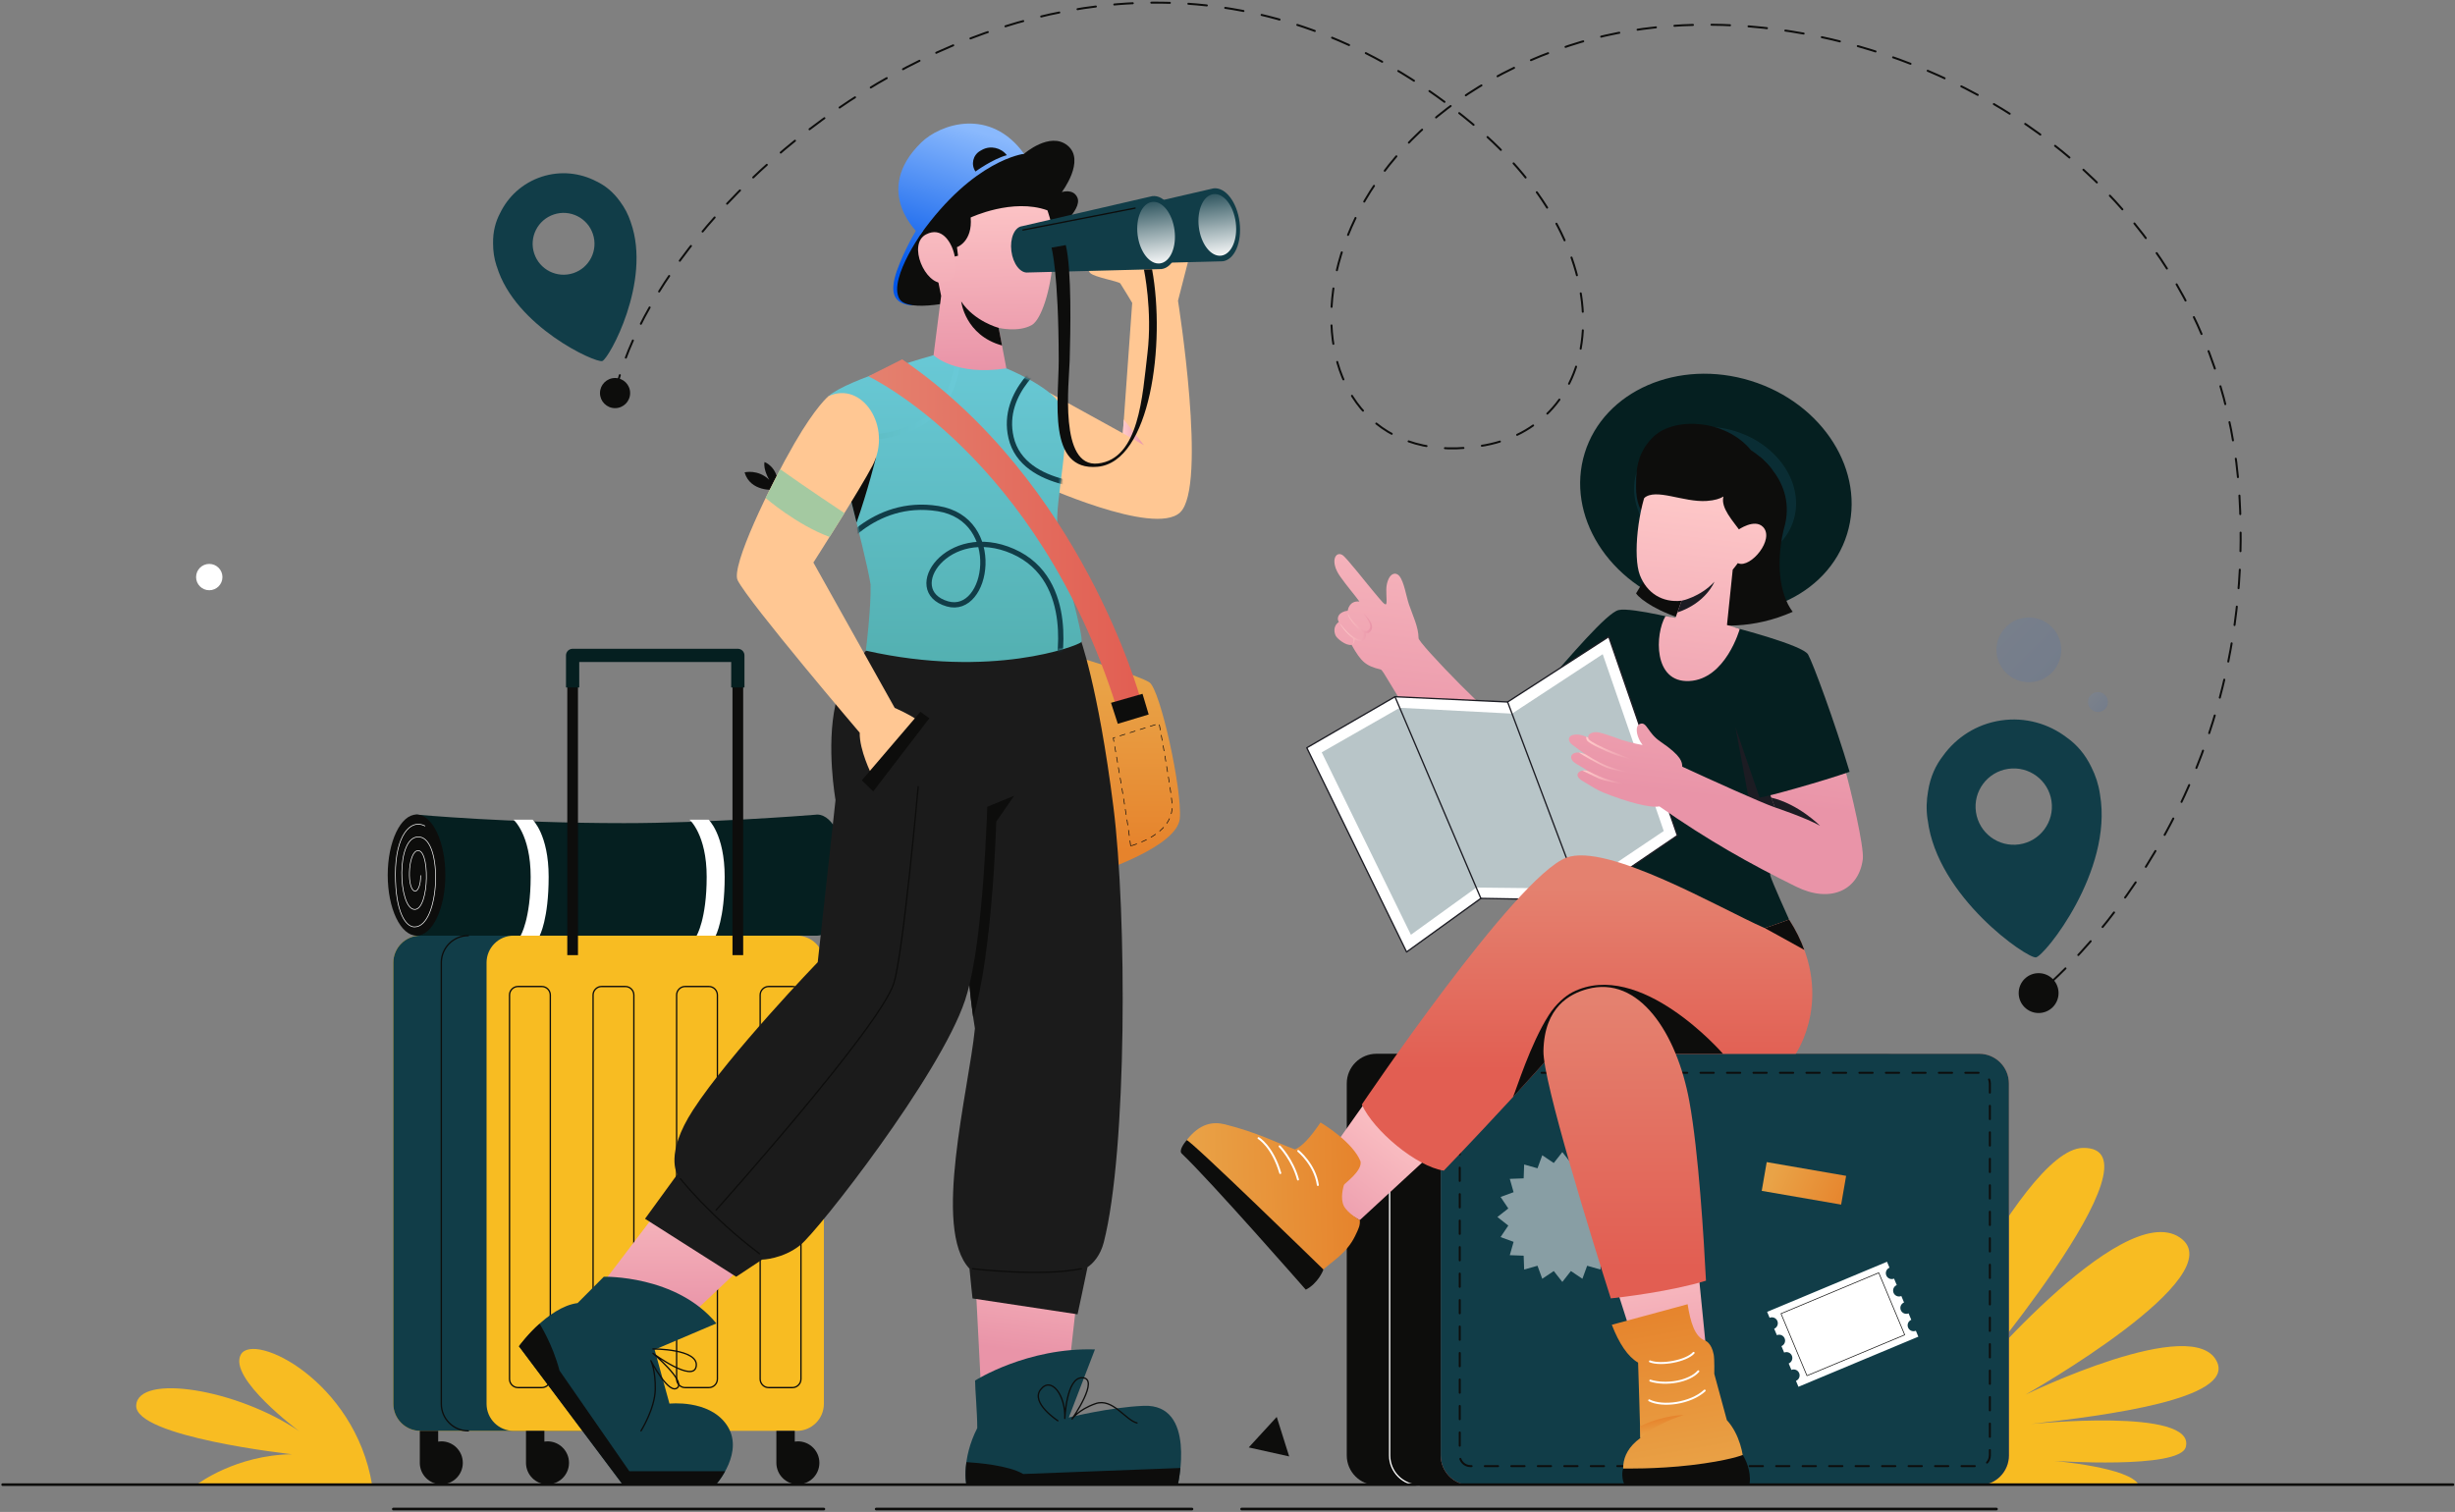 <svg width="927" height="571" viewBox="0 0 927 571" fill="none" xmlns="http://www.w3.org/2000/svg">
<rect x="0" y="0" width="927" height="571" fill="#808080" stroke="none"/>
<path d="M74.581 560.485C74.581 560.485 89.016 549.496 110.26 549.223C110.26 549.223 50.613 542.686 51.43 530.703C52.247 518.719 89.288 524.441 112.983 540.509C112.983 540.509 86.02 520.534 90.931 511.584C95.748 502.804 133.954 521.515 140.491 560.698L74.581 560.485Z" fill="#F8BC22"/>
<path d="M716.34 537.816C716.34 537.816 762.244 433.987 786.481 433.527C819.456 432.902 740.945 524.883 740.945 524.883C740.945 524.883 800.721 452.446 823.021 467.313C844.504 481.634 764.815 526.716 764.815 526.716C764.815 526.716 828.733 495.624 837.173 514.41C843.415 528.304 795.846 534.516 766.652 537.817C766.652 537.817 829.471 531.377 825.334 546.523C823.021 554.989 775.374 551.716 775.374 551.716C775.374 551.716 804.569 554.164 807.598 560.889H716.341L716.34 537.816Z" fill="#F8BC22"/>
<path d="M319.445 330.496C319.445 317.935 314.625 307.75 308.662 307.641L308.654 307.631C308.654 307.631 308.62 307.634 308.607 307.635C308.593 307.635 308.58 307.631 308.567 307.631C308.418 307.631 308.275 307.665 308.128 307.677C303.364 308.093 266.48 310.871 235.653 310.871C191.762 310.871 157.059 307.631 157.059 307.631C145.492 333.309 157.059 353.362 157.059 353.362H308.654C308.656 353.359 308.657 353.355 308.66 353.352C314.623 353.244 319.445 343.058 319.445 330.496Z" fill="#051f20"/>
<path d="M157.282 353.363C163.29 353.363 168.161 343.125 168.161 330.496C168.161 317.867 163.29 307.63 157.282 307.63C151.273 307.63 146.402 317.867 146.402 330.496C146.402 343.125 151.273 353.363 157.282 353.363Z" fill="#0D0D0C"/>
<path d="M160.455 311.928C154.946 309.035 149.301 315.659 149.301 330.164C149.301 344.67 153.249 350.073 156.508 350.073C166.148 350.073 167.422 316.915 158.333 316.089C149.245 315.263 150.358 343.464 156.6 343.464C162.247 343.464 162.446 319.295 157.283 321.385C153.995 322.717 153.584 336.355 156.789 336.565C157.702 336.624 158.917 334.318 158.825 330.669" stroke="white" stroke-width="0.25" stroke-miterlimit="10" stroke-linecap="round"/>
<path d="M203.778 353.361C203.778 353.361 207.172 347.154 207.172 331.133C207.172 315.111 201.092 309.562 201.092 309.562H193.891C193.891 309.562 200.377 315.11 200.377 331.133C200.377 347.154 196.576 353.361 196.576 353.361H203.778Z" fill="white"/>
<path d="M270.242 353.361C270.242 353.361 273.637 347.154 273.637 331.133C273.637 315.111 267.557 309.562 267.557 309.562H260.355C260.355 309.562 266.842 315.11 266.842 331.133C266.842 347.154 263.041 353.361 263.041 353.361H270.242Z" fill="white"/>
<path d="M265.686 540.39H158.735C153.096 540.39 148.523 535.817 148.523 530.178V363.573C148.523 357.934 153.096 353.361 158.735 353.361H265.686C271.325 353.361 275.896 357.932 275.896 363.573V530.179C275.896 535.819 271.325 540.39 265.686 540.39Z" fill="#F8BC22"/>
<path d="M265.686 540.39H158.735C153.096 540.39 148.523 535.817 148.523 530.178V363.573C148.523 357.934 153.096 353.361 158.735 353.361H265.686C271.325 353.361 275.896 357.932 275.896 363.573V530.179C275.896 535.819 271.325 540.39 265.686 540.39Z" fill="#113D48"/>
<path d="M176.849 540.39C171.209 540.39 166.637 535.817 166.637 530.178V363.573C166.637 357.934 171.209 353.361 176.849 353.361" stroke="#0D0D0C" stroke-width="0.5" stroke-miterlimit="10" stroke-linecap="round"/>
<path d="M300.885 540.39H193.935C188.295 540.39 183.723 535.817 183.723 530.178V363.573C183.723 357.934 188.295 353.361 193.935 353.361H300.885C306.525 353.361 311.096 357.932 311.096 363.573V530.179C311.097 535.819 306.525 540.39 300.885 540.39Z" fill="#F8BC22"/>
<path d="M166.638 544.346C166.236 544.346 165.847 544.385 165.461 544.441V540.39H158.516V552.467C158.516 556.952 162.152 560.588 166.636 560.588C171.121 560.588 174.757 556.952 174.757 552.467C174.757 547.983 171.124 544.346 166.638 544.346Z" fill="#0D0D0C"/>
<path d="M206.735 544.346C206.336 544.346 205.944 544.385 205.559 544.441V540.39H198.613V552.467C198.613 556.952 202.249 560.588 206.734 560.588C211.219 560.588 214.856 556.952 214.856 552.467C214.856 547.983 211.222 544.346 206.735 544.346Z" fill="#0D0D0C"/>
<path d="M261.181 544.346C260.779 544.346 260.39 544.385 260.004 544.441V540.39H253.059V552.467C253.059 556.952 256.695 560.588 261.179 560.588C265.664 560.588 269.3 556.952 269.3 552.467C269.3 547.983 265.665 544.346 261.181 544.346Z" fill="#0D0D0C"/>
<path d="M301.278 544.346C300.877 544.346 300.487 544.385 300.102 544.441V540.39H293.156V552.467C293.156 556.952 296.792 560.588 301.277 560.588C305.762 560.588 309.399 556.952 309.399 552.467C309.399 547.983 305.763 544.346 301.278 544.346Z" fill="#0D0D0C"/>
<path d="M204.555 524.049H195.635C193.846 524.049 192.395 522.598 192.395 520.809V375.808C192.395 374.019 193.846 372.567 195.635 372.567H204.555C206.345 372.567 207.796 374.019 207.796 375.808V520.809C207.796 522.598 206.346 524.049 204.555 524.049Z" stroke="#0D0D0C" stroke-width="0.5" stroke-miterlimit="10" stroke-linecap="round"/>
<path d="M236.102 524.049H227.182C225.393 524.049 223.941 522.598 223.941 520.809V375.808C223.941 374.019 225.393 372.567 227.182 372.567H236.102C237.892 372.567 239.343 374.019 239.343 375.808V520.809C239.343 522.598 237.892 524.049 236.102 524.049Z" stroke="#0D0D0C" stroke-width="0.5" stroke-miterlimit="10" stroke-linecap="round"/>
<path d="M267.649 524.049H258.729C256.94 524.049 255.488 522.598 255.488 520.809V375.808C255.488 374.019 256.94 372.567 258.729 372.567H267.649C269.439 372.567 270.89 374.019 270.89 375.808V520.809C270.89 522.598 269.439 524.049 267.649 524.049Z" stroke="#0D0D0C" stroke-width="0.5" stroke-miterlimit="10" stroke-linecap="round"/>
<path d="M299.196 524.049H290.276C288.486 524.049 287.035 522.598 287.035 520.809V375.808C287.035 374.019 288.486 372.567 290.276 372.567H299.196C300.985 372.567 302.437 374.019 302.437 375.808V520.809C302.438 522.598 300.987 524.049 299.196 524.049Z" stroke="#0D0D0C" stroke-width="0.5" stroke-miterlimit="10" stroke-linecap="round"/>
<path d="M218.242 255.053H214.203V360.723H218.242V255.053Z" fill="#0D0D0C"/>
<path d="M280.626 255.053H276.586V360.723H280.626V255.053Z" fill="#0D0D0C"/>
<path d="M216.219 259.644V247.524H278.603V259.644" stroke="#051f20" stroke-width="5" stroke-miterlimit="10" stroke-linejoin="round"/>
<path d="M711.853 560.887H519.762C513.56 560.887 508.531 555.859 508.531 549.657V409.198C508.531 402.996 513.56 397.968 519.762 397.968H711.853C718.055 397.968 723.083 402.996 723.083 409.198V549.657C723.085 555.859 718.056 560.887 711.853 560.887Z" fill="#0D0D0C"/>
<path d="M535.949 560.887C529.747 560.887 524.719 555.859 524.719 549.657V409.198C524.719 402.996 529.747 397.968 535.949 397.968" stroke="white" stroke-width="0.5" stroke-miterlimit="10" stroke-linecap="round"/>
<path d="M747.323 560.887H555.23C549.028 560.887 544 555.859 544 549.657V409.198C544 402.996 549.028 397.968 555.23 397.968H747.323C753.525 397.968 758.553 402.996 758.553 409.198V549.657C758.553 555.859 753.525 560.887 747.323 560.887Z" fill="url(#paint0_linear_4_45080)"/>
<path d="M747.323 560.887H555.23C549.028 560.887 544 555.859 544 549.657V409.198C544 402.996 549.028 397.968 555.23 397.968H747.323C753.525 397.968 758.553 402.996 758.553 409.198V549.657C758.553 555.859 753.525 560.887 747.323 560.887Z" fill="#113D48"/>
<path d="M555.234 553.697C553.008 553.697 551.195 551.885 551.195 549.657V409.198C551.195 406.971 553.008 405.158 555.234 405.158H747.327C749.555 405.158 751.367 406.971 751.367 409.198V549.657C751.367 551.885 749.555 553.697 747.327 553.697H555.234Z" stroke="#0D0D0C" stroke-width="0.75" stroke-linecap="round" stroke-linejoin="round" stroke-dasharray="5 5"/>
<path d="M534.316 409.494L532.011 408.837C530.851 408.506 530.257 407.222 530.755 406.124L534.098 398.769C534.502 397.88 535.494 397.42 536.434 397.689C537.373 397.956 537.974 398.871 537.849 399.839L536.812 407.852C536.658 409.047 535.476 409.825 534.316 409.494Z" fill="white"/>
<path d="M724.356 504.818L679.088 523.741L678.154 521.507C679.296 521.03 679.835 519.717 679.358 518.575C678.88 517.432 677.567 516.893 676.425 517.371L675.408 514.938C676.55 514.461 677.09 513.148 676.612 512.006C676.135 510.864 674.829 510.342 673.687 510.819L672.67 508.387C673.812 507.909 674.351 506.596 673.874 505.454C673.396 504.312 672.083 503.773 670.941 504.25L669.924 501.818C671.066 501.341 671.605 500.027 671.128 498.885C670.65 497.743 669.337 497.204 668.195 497.682L667.262 495.448L712.53 476.525L713.463 478.759C712.321 479.237 711.782 480.55 712.259 481.692C712.737 482.834 714.05 483.373 715.192 482.896L716.209 485.328C715.067 485.805 714.528 487.119 715.005 488.261C715.483 489.403 716.796 489.942 717.938 489.464L718.955 491.897C717.813 492.374 717.266 493.672 717.744 494.812C718.221 495.954 719.534 496.494 720.676 496.016L721.693 498.448C720.551 498.926 720.012 500.239 720.489 501.381C720.967 502.523 722.28 503.062 723.422 502.585L724.356 504.818Z" fill="white"/>
<path d="M719.211 504.129L709.41 480.686L672.501 496.116L682.302 519.559L719.211 504.129Z" stroke="#0D0D0C" stroke-width="0.25" stroke-miterlimit="10" stroke-linecap="round" stroke-linejoin="round"/>
<path opacity="0.5" d="M614.446 459.626L610.328 462.861L613.252 467.205L608.333 469.003L609.765 474.04L604.53 474.228L604.342 479.462L599.305 478.031L597.509 482.949L593.163 480.025L589.93 484.143L586.697 480.025L582.352 482.949L580.555 478.03L575.517 479.461L575.328 474.228L570.096 474.038L571.527 469.001L566.608 467.205L569.532 462.861L565.414 459.626L569.532 456.393L566.609 452.048L571.527 450.252L570.097 445.215L575.33 445.025L575.518 439.792L580.555 441.223L582.352 436.306L586.697 439.228L589.93 435.11L593.163 439.228L597.509 436.306L599.307 441.223L604.344 439.794L604.532 445.026L609.765 445.216L608.335 450.252L613.252 452.049L610.328 456.393L614.446 459.626Z" fill="white"/>
<path d="M695.212 454.936L665.223 449.747L667.103 438.888L697.091 444.077L695.212 454.936Z" fill="url(#paint1_linear_4_45080)"/>
<path d="M292.241 184.999C292.241 184.999 283.308 185.824 281.156 178.394C281.156 178.394 286.209 177.112 290.478 181.219C290.478 181.219 288.134 177.43 288.684 174.493C288.684 174.493 293.326 176.083 293.822 182.568L292.241 184.999Z" fill="#0D0D0C"/>
<path d="M404.898 247.524C404.898 247.524 429.888 254.961 434.019 257.715C438.149 260.469 446.413 298.34 445.495 309.081C444.58 319.787 415.016 329.324 415.016 329.324L404.898 247.524Z" fill="url(#paint2_linear_4_45080)"/>
<path d="M444.811 113.573L448.984 97.327C448.984 97.327 425.436 100.266 421.992 99.577C418.549 98.888 416.141 98.806 414.257 99.141C412.374 99.476 410.034 101.481 411.641 103.101C413.246 104.72 422.44 106.233 423.037 107.06C423.633 107.886 427.513 114.393 427.513 114.393L423.984 163.633L396.442 148.451L391.555 182.478C391.555 182.478 435.674 202.769 445.588 193.542C455.998 183.853 444.811 113.573 444.811 113.573Z" fill="#FFC793"/>
<path d="M368.188 480.631L370.725 530.107L402.368 528.278L407.711 480.631H368.188Z" fill="url(#paint3_linear_4_45080)"/>
<path d="M368.187 521.386C368.187 521.386 387.802 508.841 413.447 509.635L403.578 535.34C403.578 535.34 418.864 531.484 431.809 530.933C451.914 530.078 444.754 560.698 444.754 560.698H364.881C364.881 560.698 362.954 551.182 369.012 539.335C369.014 533.555 368.187 524.553 368.187 521.386Z" fill="#113D48"/>
<path d="M445.715 554.409C445.356 558.091 444.752 560.695 444.752 560.695H364.882C364.882 560.695 364.206 557.372 364.911 552.194C368.981 552.439 380.833 553.388 386.37 556.682L445.715 554.409Z" fill="#0D0D0C"/>
<path d="M399.448 536.58C399.448 536.58 389.119 529.866 392.872 524.875C396.906 519.509 402.442 527.01 402.064 535.686C402.064 535.686 402.649 520.31 408.536 520.33C415.63 520.356 404.818 535.891 404.818 535.891C404.818 535.891 407.206 532.357 413.678 530.108C420.151 527.858 424.971 536.35 429.332 537.406" stroke="#0D0D0C" stroke-width="0.5" stroke-miterlimit="10" stroke-linecap="round" stroke-linejoin="round"/>
<path d="M257.582 445.18L227.309 484.999L252.911 504.201L288.07 470.927L257.582 445.18Z" fill="url(#paint4_linear_4_45080)"/>
<path d="M227.997 482.185C227.997 482.185 255.42 481.45 270.503 499.811L247.184 509.727L252.785 530.108C252.785 530.108 267.42 528.47 274.175 537.816C281.612 548.103 270.411 560.59 270.411 560.59H235.066L195.957 508.441C195.957 508.441 206.672 493.638 218.103 492.123L227.997 482.185Z" fill="#113D48"/>
<path d="M246.554 509.452C246.554 509.452 263.844 509.373 262.893 515.94C261.943 522.508 246.554 511.113 246.554 511.113C246.554 511.113 258.621 521.281 255.891 524.011C252.658 527.243 245.762 513.882 245.762 513.882C245.762 513.882 247.582 517.478 247.424 524.78C247.266 532.083 242.043 540.39 242.043 540.39" stroke="#0D0D0C" stroke-width="0.5" stroke-miterlimit="10" stroke-linecap="round" stroke-linejoin="round"/>
<path d="M407.668 240.474C407.668 240.474 414.574 258.501 420.425 304.782C425.538 345.222 425.634 434.44 416.795 469.144C415.517 474.157 412.718 477.217 410.649 478.558C409.754 483.034 406.885 496.369 406.885 496.369L367.224 490.378C367.224 490.378 366.399 482.942 366.077 479.136C351.951 464.188 365.802 411.859 368.126 388.407C360.456 342.637 364.306 244.166 364.306 244.166L407.668 240.474Z" fill="#1B1B1B"/>
<path d="M382.92 300.547L376.174 310.327C376.174 310.327 374.822 360.136 367.472 384.156C364.927 366.422 363.848 342.344 363.488 319.159C366.782 311.881 369.428 306.056 369.428 306.056L382.92 300.547Z" fill="#0D0D0C"/>
<path d="M327.215 245.526C327.215 245.526 317.835 255.506 315.494 265.962C311.894 282.041 315.494 302.124 315.494 302.124L308.775 363.381C308.775 363.381 275.527 397.88 261.691 419.206C250.865 435.893 255.779 443.485 255.779 443.485L243.559 460.29L277.986 482.183L287.764 475.714C287.764 475.714 295.525 475.565 302.223 470.206C308.921 464.848 354.85 406.25 364.387 377.813C375.137 345.761 373.666 242.515 373.666 242.515L327.215 245.526Z" fill="#1B1B1B"/>
<path d="M379.997 139.118C379.997 139.118 396.756 145.986 400.336 152.871C405.563 162.923 397.928 188.649 399.355 200.42C400.782 212.191 409.699 241.086 408.273 242.513C406.846 243.939 374.385 256.424 326.943 245.723C326.943 245.723 328.944 229.911 328.727 220.752C326.589 207.15 314.22 164.273 312.793 149.648C320.046 143.108 352.506 134.148 352.506 134.148L379.997 139.118Z" fill="url(#paint5_linear_4_45080)"/>
<mask id="mask0_4_45080" style="mask-type:luminance" maskUnits="userSpaceOnUse" x="312" y="134" width="97" height="117">
<path d="M380.001 139.118C380.001 139.118 396.76 145.986 400.34 152.871C405.567 162.923 397.932 188.649 399.359 200.42C400.786 212.191 409.703 241.086 408.277 242.513C406.85 243.939 374.388 256.424 326.947 245.723C326.947 245.723 328.948 229.911 328.731 220.752C326.593 207.15 314.224 164.273 312.797 149.648C320.05 143.108 352.51 134.148 352.51 134.148L380.001 139.118Z" fill="white"/>
</mask>
<g mask="url(#mask0_4_45080)">
<path d="M293.824 152.965C293.824 152.965 312.737 171.312 339.731 163.188C370.655 153.882 359.816 118.996 359.816 118.996" stroke="url(#paint6_linear_4_45080)" stroke-width="2" stroke-miterlimit="10"/>
<path d="M315.191 209.334C315.191 209.334 329.232 188.057 354.22 192.086C379.208 196.114 373.148 232.515 357.725 228.062C340.504 223.09 357.909 197.399 382.513 208.232C407.117 219.066 399.406 252.483 399.406 252.483" stroke="#113D48" stroke-width="2" stroke-miterlimit="10"/>
<path d="M395.732 135.705C395.732 135.705 377.672 147.616 381.774 165.264C386.368 185.028 417.765 183.812 417.765 183.812" stroke="#113D48" stroke-width="2" stroke-miterlimit="10"/>
</g>
<path d="M330.779 172.767C330.779 172.767 327.543 185.769 323.429 197.347C320.624 186.071 317.374 173.313 315.188 163.188L330.779 172.767Z" fill="#0D0D0C"/>
<path d="M346.661 85.819C346.661 85.819 342.987 91.465 339.797 99.269C336.296 107.83 335.551 114.371 343.84 115.283C354.648 115.575 363.736 109.413 363.736 109.413L371.126 88.912" fill="url(#paint7_linear_4_45080)"/>
<path d="M349.831 85.309C349.831 85.309 335.181 104.985 339.588 112.812C342.663 118.273 362.297 114.049 367.682 111.526C374.935 108.129 378.79 95.827 378.79 95.827" fill="#0D0D0C"/>
<path d="M377.095 123.828C377.095 123.828 384.531 125.618 389.589 122.763C396.824 118.681 404.227 77.298 388.329 69.183C372.432 61.068 348.311 69.141 351.235 90.214C351.989 95.642 355.375 111.743 355.375 111.743L352.508 134.149C352.508 134.149 360.623 142.099 379.997 139.117L377.095 123.828Z" fill="url(#paint8_linear_4_45080)"/>
<path d="M273.824 555.632C272.169 558.638 270.415 560.594 270.415 560.594H235.075L195.953 508.441C195.953 508.441 199.424 503.667 203.746 499.926C203.746 499.926 208.697 507.698 211.271 517.621L237.635 555.63H273.824V555.632Z" fill="#0D0D0C"/>
<path d="M346.707 297.101C346.707 297.101 341.074 359.874 337.526 371.28C332.385 387.805 270.414 456.982 270.414 456.982" stroke="#0D0D0C" stroke-width="0.5" stroke-miterlimit="10" stroke-linecap="round" stroke-linejoin="round"/>
<path d="M256.918 445.18C256.918 445.18 268.348 459.6 286.802 473.509" stroke="#0D0D0C" stroke-width="0.5" stroke-miterlimit="10" stroke-linecap="round" stroke-linejoin="round"/>
<path d="M367.27 479.155C367.27 479.155 392.885 482.276 408.308 479.155" stroke="#0D0D0C" stroke-width="0.5" stroke-miterlimit="10" stroke-linecap="round" stroke-linejoin="round"/>
<path d="M337.842 267.356L307.136 212.455C307.136 212.455 324.97 184.52 329.491 175.778C337.065 161.135 325.497 143.691 312.795 149.65C312.795 149.65 308.054 153.516 300.021 167.379C290.652 183.547 275.915 213.973 278.538 219.158C282.858 227.696 324.622 276.721 324.622 276.721C324.484 283.331 329.098 292.489 329.098 292.489L346.243 271.901C343.901 269.972 337.842 267.356 337.842 267.356Z" fill="#FFC793"/>
<path d="M347.546 268.827L325.418 294.705L329.731 298.894L350.922 271.265L347.546 268.827Z" fill="#0D0D0C"/>
<path d="M366.519 82.147C366.519 82.147 382.347 74.688 395.498 79.439C395.498 79.439 397.173 83.975 397.573 88.07C397.573 88.07 409.031 79.423 406.79 74.55C405.206 71.107 400.937 72.554 400.937 72.554C400.937 72.554 410.055 60.561 403.072 54.927C396.415 49.556 386.684 58.094 386.684 58.094C386.684 58.094 368.643 56.992 356.525 62.639C344.406 68.285 348.527 87.049 348.527 87.049L353.807 98.583L361.751 96.576L361.349 93.349C361.349 93.349 367.314 91.282 366.519 82.147Z" fill="#0D0D0C"/>
<path d="M386.69 58.094C386.69 58.094 367.635 60.165 347.413 88.781C347.413 88.781 328.667 72.554 347.856 53.825C355.069 46.785 373.929 40.399 386.69 58.094Z" fill="url(#paint9_linear_4_45080)"/>
<path d="M359.802 94.222C358.932 91.768 355.745 85.356 349.662 88.535C342.571 92.242 349.397 107.704 356.157 106.81C362.917 105.916 360.898 97.313 359.802 94.222Z" fill="url(#paint10_linear_4_45080)"/>
<path d="M370.875 56.559C370.616 56.699 370.358 56.843 370.104 56.991C367.362 58.581 366.541 62.163 368.339 64.773C368.339 64.773 374.829 60.04 380.182 58.61C377.977 55.777 374.037 54.861 370.875 56.559Z" fill="#0D0D0C"/>
<path d="M377.095 123.828C377.095 123.828 367.917 121.412 362.949 113.854C362.949 113.854 364.38 126.623 378.358 130.475L377.095 123.828Z" fill="#0D0D0C"/>
<path d="M423.977 163.633L431.946 168.135L424.351 158.415L423.977 163.633Z" fill="url(#paint11_linear_4_45080)"/>
<path d="M327.898 142.118C327.898 142.118 391.553 172.06 421.507 266.801L430.621 263.867C430.621 263.867 408.433 181.975 340.651 135.704L327.898 142.118Z" fill="url(#paint12_linear_4_45080)"/>
<path d="M419.512 265.428L431.405 262.03L433.742 269.835L422.082 273.358L419.512 265.428Z" fill="#0D0D0C"/>
<path d="M426.932 319.518C425.494 307.752 421.596 285.66 420.359 278.698L437.677 273.247C437.677 273.247 441.659 294.431 442.553 303.164C443.654 313.947 430.756 318.262 426.932 319.518Z" stroke="#0D0D0C" stroke-width="0.25" stroke-miterlimit="10" stroke-linecap="round" stroke-linejoin="round" stroke-dasharray="2 2"/>
<path d="M289.102 188.076C289.102 188.076 300.802 198.225 313.255 202.777L318.865 193.771C318.865 193.771 304.612 184.361 294.606 177.204L289.102 188.076Z" fill="#A4C9A1"/>
<path d="M458.2 71.14C457.892 71.178 457.595 71.252 457.303 71.347L409.05 82.488C406.207 82.849 404.397 87.056 405.01 91.884C405.623 96.713 408.426 100.335 411.269 99.974L460.775 98.706C461.081 98.725 461.387 98.722 461.695 98.683C466.176 98.115 469.025 91.487 468.058 83.882C467.095 76.276 462.681 70.572 458.2 71.14Z" fill="#113D48"/>
<path d="M466.617 84.052C467.431 90.465 464.972 96.06 461.125 96.548C457.277 97.037 453.497 92.233 452.683 85.819C451.869 79.406 454.328 73.811 458.176 73.323C462.025 72.835 465.803 77.638 466.617 84.052Z" fill="url(#paint13_linear_4_45080)"/>
<path d="M435.083 74.074C434.775 74.113 434.476 74.186 434.185 74.281L385.933 85.422C383.089 85.784 381.28 89.991 381.893 94.819C382.505 99.647 385.307 103.271 388.152 102.908L437.658 101.641C437.964 101.66 438.272 101.657 438.58 101.618C443.06 101.05 445.909 94.422 444.943 86.816C443.978 79.21 439.562 73.506 435.083 74.074Z" fill="#113D48"/>
<path d="M443.5 86.986C444.314 93.4 441.855 98.995 438.007 99.482C434.16 99.971 430.38 95.167 429.566 88.754C428.752 82.34 431.211 76.745 435.059 76.258C438.906 75.77 442.686 80.574 443.5 86.986Z" fill="url(#paint14_linear_4_45080)"/>
<path d="M397.043 93.519C397.043 93.519 399.724 102.722 399.77 136.07C399.79 150.878 395.261 178.048 414.46 176.283C434.428 174.446 440.155 129.595 435.019 101.711L431.948 101.79C431.948 101.79 435.207 117.252 433.28 133.41C431.353 149.568 430.159 173.3 414.598 175.044C399.807 176.703 403.668 144.436 403.902 136.256C404.22 125.146 404.728 102.103 402.434 92.556L397.043 93.519Z" fill="#0D0D0C"/>
<path d="M386.273 86.861L428.596 78.6" stroke="#0D0D0C" stroke-width="0.5" stroke-miterlimit="10" stroke-linecap="round" stroke-linejoin="round"/>
<path d="M588.38 254.097C583.035 261.226 570.043 274.92 570.043 274.92C567.668 275.919 534.708 242.162 535.646 240.925C535.603 236.783 533.432 232.405 532.036 228.313C530.948 225.127 530.215 219.795 528.39 217.534C527.248 216.119 524.706 215.98 523.657 220.711C523.176 222.883 523.783 226.753 523.485 227.931C523.186 229.109 521.536 226.808 519.038 223.894C516.538 220.98 508.518 210.667 506.951 209.649C504.361 207.966 501.978 211.94 506.045 217.721C508.624 221.386 511.738 224.964 513.316 227.181C509.434 226.785 508.981 230.3 508.892 230.651C507.315 230.799 506.401 231.458 505.88 231.94C505.3 232.476 504.801 233.811 505.549 234.899C503.018 236.696 503.971 239.416 504.447 240.259C504.922 241.102 508.066 243.934 510.357 243.549C513.983 250.002 515.722 251.485 521.346 252.849C523.237 253.308 535.306 281.493 561.747 302.791C563.904 304.529 568.682 308.937 573.524 307.253C585.702 303.016 613.5 275.961 613.5 275.961C604.748 267.717 593.948 258.491 588.38 254.097Z" fill="url(#paint15_linear_4_45080)"/>
<path d="M514.685 231.411C515.529 232.724 517.137 234.559 517.381 236.259C517.551 237.436 516.554 238.513 515.398 238.238C513.968 237.899 512.511 236.16 511.535 235.298C510.403 234.132 509.241 232.865 508.905 231.221C508.944 232.944 510.066 234.414 511.129 235.674C511.952 236.623 513.393 238.146 514.793 238.828C514.946 239.829 515.079 242.267 512.5 241.309C509.285 240.117 505.848 235.271 505.848 235.271C506.144 236.081 508.346 239.321 510.807 241.033C511.024 241.525 511.354 242.592 510.57 243.357C510.57 243.357 511.53 243.13 511.561 241.497C512.158 241.823 512.762 242.044 513.347 242.093C515.952 242.316 515.831 240.118 515.647 239.121C516.452 239.282 517.197 239.051 517.741 238.109C519.093 235.767 516.224 233.042 514.685 231.411Z" fill="url(#paint16_linear_4_45080)"/>
<path d="M637.887 234.861C637.887 234.861 616.078 229.177 611.128 230.407C606.831 231.474 593.438 247.018 580.375 262.245C583.836 266.353 596.73 280.087 604.294 287.217L637.887 234.861Z" fill="#051f20"/>
<path d="M595.712 351.176C634.266 365.331 675.552 347.278 675.552 347.278C675.552 347.278 669.13 333.083 668.457 330.698C667.968 329.017 670.741 283.717 670.741 283.717C670.741 283.717 660.969 256.224 653.021 249.803C645.102 243.382 626.208 242.252 626.208 242.252C626.208 242.252 603.306 263.395 600.677 270.58C598.017 277.734 598.378 287.304 596.795 307.403C594.693 334.09 595.712 351.176 595.712 351.176Z" fill="#051f20"/>
<path d="M655.332 274.804L661.737 309.345L676.367 308.6L675.555 293.82L655.332 274.804Z" fill="#1C1C23"/>
<path d="M607.464 240.449L569.271 265.116L526.746 263.126L493.438 282.412L531.124 359.53L559.17 339.286L597.479 339.96L633.381 315.554L607.464 240.449Z" fill="white" stroke="#1C1C23" stroke-width="0.5" stroke-miterlimit="10" stroke-linecap="round" stroke-linejoin="round"/>
<path opacity="0.3" d="M499.078 284.131L528.525 267.307L570.928 269.516L605.18 247.062L628.226 313.841L595.842 335.619L557.436 335.214L532.752 353.034L499.078 284.131Z" fill="#113D48"/>
<path d="M526.742 263.126L559.166 339.286" stroke="#1C1C23" stroke-width="0.5" stroke-miterlimit="10" stroke-linecap="round" stroke-linejoin="round"/>
<path d="M569.27 265.116L597.478 339.96" stroke="#1C1C23" stroke-width="0.5" stroke-miterlimit="10" stroke-linecap="round" stroke-linejoin="round"/>
<path d="M696.518 289.938C683.957 292.903 673.752 293.595 665.616 293.371C665.616 293.371 669.213 301.758 670.174 304.915C664.99 303.117 646.251 294.647 635.23 289.551C635.1 287.862 635.246 285.695 626.929 280.049C622.108 276.777 621.871 272.514 619.355 273.361C617.292 274.056 617.876 277.521 619.415 280.153C619.644 280.544 619.929 280.952 620.228 281.36C617.4 280.96 612.391 279.457 612.391 279.457C612.391 279.457 606.816 277.315 603.823 276.64C601.487 276.114 599.489 277.197 599.68 278.55C597.334 277.552 595.685 277.128 593.87 277.594C592.191 278.025 591.685 279.757 593.765 281.318C594.59 281.938 597.579 284.246 598.941 285.02C598.121 284.704 597.313 284.356 596.533 284.245C593.317 283.79 591.712 286.437 595.292 288.525C597.055 289.554 598.541 290.435 599.709 291.213C599.447 291.144 599.178 291.071 598.938 291.022C596.579 290.537 593.7 292.583 597.493 294.903C601.083 297.099 603.334 298.484 605.445 299.33C614.406 302.918 623.246 305.27 626.574 304.538C644.911 317.362 660.451 326.09 678.237 334.873C691.115 341.234 701.847 336.292 703.383 324.523C703.983 319.945 698.885 298.393 696.518 289.938Z" fill="url(#paint17_linear_4_45080)"/>
<path d="M617.297 287.213C617.297 287.213 611.112 285.674 608.379 284.494C607.473 284.106 600.361 281.152 599.304 279.705C598.934 279.198 598.93 278.597 598.93 278.252C599.16 278.338 599.419 278.439 599.678 278.554C599.678 278.554 599.739 279.007 599.98 279.288C600.715 280.148 604.841 282.236 608.897 283.876C612.364 285.285 617.297 287.213 617.297 287.213Z" fill="url(#paint18_linear_4_45080)"/>
<path d="M615.73 291.931C614.824 291.787 609.042 290.852 606.755 289.975C605.245 289.399 601.002 287.156 598.168 285.487C597.334 284.984 596.658 284.552 596.184 284.207C596.299 284.221 596.414 284.236 596.529 284.25C597.262 284.351 598.025 284.653 598.787 284.941C598.873 284.984 598.931 285.012 598.931 285.012C598.931 285.012 603.088 287.788 607.1 289.342C610.15 290.521 614.867 291.715 615.73 291.931Z" fill="url(#paint19_linear_4_45080)"/>
<path d="M613.413 296.188C612.579 296.073 605.848 295.066 603.46 293.916C601.432 292.966 598.584 291.571 597.477 291.025C597.951 290.924 598.455 290.924 598.944 291.025C599.159 291.068 599.433 291.14 599.677 291.197C599.692 291.212 599.706 291.212 599.706 291.212C599.706 291.212 603.144 293.024 605.819 293.945C608.307 294.807 612.766 296.001 613.413 296.188Z" fill="url(#paint20_linear_4_45080)"/>
<path d="M682.733 247.192C680.742 243.609 654.587 236.915 654.587 236.915L644.488 252.037L654.579 272.621L664.42 301.238C667.717 300.802 688.381 295.014 698.408 291.482C692.66 272.263 684.629 250.602 682.733 247.192Z" fill="#051f20"/>
<path d="M697.446 201.704C690.181 225.225 662.115 237.443 634.76 228.995C607.404 220.546 591.117 194.629 598.382 171.107C605.647 147.586 633.713 135.367 661.068 143.816C688.423 152.266 704.711 178.183 697.446 201.704Z" fill="#051f20"/>
<path opacity="0.5" d="M677.238 196.506C673.055 210.046 656.404 216.927 640.044 211.874C623.685 206.821 613.814 191.749 617.995 178.208C622.177 164.667 638.829 157.786 655.188 162.839C671.548 167.893 681.42 182.965 677.238 196.506Z" fill="#113D48"/>
<path d="M676.919 231.062C647.275 244.179 620.983 228.962 617.775 224.1C621.227 218.088 630.116 206.553 627.383 201.533C624.636 196.513 617.646 195.938 617.775 183.525C617.79 182.605 617.833 181.742 617.905 180.936C619.401 164.453 633.611 171.803 635.049 171.53L664.65 172.609C665.973 173.745 667.512 175.241 668.965 177.082C672.748 181.785 676.085 188.775 674.1 197.779V197.793C670.288 211.328 671.755 224.287 676.919 231.062Z" fill="#0D0D0C"/>
<path d="M654.27 215.134C664.452 203.146 663.625 189.02 663.625 189.02C663.723 165.195 630.909 165.291 623.316 181.344C618.35 191.842 616.549 210.287 619.214 217.204C621.821 223.97 627.677 227.692 634.947 226.868L632.657 233.345C632.657 233.345 629.625 232.813 628.873 232.712C624.945 239.35 624.126 257.906 637.884 257.202C651.643 256.499 656.925 237.532 656.925 237.532L652.103 236.043L654.27 215.134Z" fill="url(#paint21_linear_4_45080)"/>
<path d="M668.404 192.126C665.096 206.135 659.947 207.214 659.947 207.214C659.947 207.214 659.487 203.992 657.387 201.015C654.409 196.757 649.605 191.824 650.77 187.523C649.519 188.3 647.577 188.976 644.471 189.192C635.639 189.796 625.168 184.186 620.81 188.113C620.81 188.113 619.041 188.099 618.452 185.337C618.452 185.337 617.963 183.582 617.905 180.936C617.891 180.734 617.891 180.533 617.891 180.317C617.891 176.089 619.027 169.904 624.492 164.798C632.504 157.319 651.705 158.426 661.184 170.048C661.184 170.048 662.665 170.925 664.65 172.608C665.973 173.744 667.512 175.24 668.965 177.081C670.015 180.691 669.929 185.697 668.404 192.126Z" fill="#0D0D0C"/>
<path d="M656.268 200.146C656.268 200.146 662.473 195.712 665.707 199.01C670.237 203.628 661.031 214.633 656.396 212.757C650.852 210.515 656.268 200.146 656.268 200.146Z" fill="url(#paint22_linear_4_45080)"/>
<path d="M670.172 304.914C670.172 304.914 682.086 308.897 687.261 311.883C687.261 311.883 679.141 303.627 668.797 301.236L670.172 304.914Z" fill="#1C1C23"/>
<path d="M634.952 226.869C634.952 226.869 642.002 225.52 647.354 219.697C647.354 219.697 644.296 227.671 633.387 231.297L634.952 226.869Z" fill="#1C1C23"/>
<path d="M538.337 437.826L513.447 460.812C513.447 460.812 499.509 453.852 496.387 443.355C509.129 425.231 518.297 412.377 518.297 412.377" fill="url(#paint23_linear_4_45080)"/>
<path d="M449.96 438.181L493.564 480.05C495.124 481.507 497.542 481.491 499.077 480.004C502.635 476.568 508.407 473.507 511.656 466.845C513.083 463.906 513.637 462.727 513.457 460.801C513.457 460.801 508.876 458.262 507.439 455.449C505.958 452.548 507.277 448.167 507.446 447.54C507.606 446.951 514.392 442.336 513.743 438.645C510.868 431.422 499.892 424.663 498.622 423.93C494.632 429.802 491.688 432.909 488.993 434.1C481.981 431.536 474.766 427.697 462.531 424.633C458.071 423.528 453.124 424.148 448.077 430.603C447.04 432.531 448.347 436.701 449.96 438.181Z" fill="url(#paint24_linear_4_45080)"/>
<path d="M448.073 430.604C448.794 429.785 499.7 479.427 499.7 479.427C499.727 479.731 497.62 484.772 493.059 487.069C493.059 487.069 457.025 445.895 446.213 435.659C445.038 434.546 447.121 431.727 448.073 430.604Z" fill="#0D0D0C"/>
<path d="M490.215 434.687C490.215 434.687 496.541 439.817 497.615 447.534" stroke="white" stroke-width="0.75" stroke-miterlimit="10" stroke-linecap="round"/>
<path d="M490.118 445.457C488.076 437.897 483.191 432.943 483.191 432.943" stroke="white" stroke-width="0.75" stroke-miterlimit="10" stroke-linecap="round"/>
<path d="M475.227 429.844C475.227 429.844 480.422 432.841 483.429 443.019" stroke="white" stroke-width="0.75" stroke-miterlimit="10" stroke-linecap="round"/>
<path d="M675.551 347.277C675.551 347.277 670.733 349.082 666.396 350.532C649.279 342.986 606.867 318.163 591.479 323.907C572.299 331.069 514.223 417.143 514.223 417.143C518.61 426.961 534.766 440.526 545.169 442.109C545.169 442.109 592.525 392.988 601.218 379.032C601.218 379.032 622.047 395.489 632.5 397.996H678.051C678.051 397.996 693.697 375.511 675.551 347.277Z" fill="url(#paint25_linear_4_45080)"/>
<path d="M681.31 358.755C675.6 355.533 666.395 350.528 666.395 350.528C670.738 349.09 675.557 347.277 675.557 347.277C678.102 351.233 679.972 355.073 681.31 358.755Z" fill="#0D0D0C"/>
<path d="M632.5 397.996H650.61C650.61 397.996 619.303 361.778 593.78 374.723C590.966 376.15 587.355 379.374 584.83 383.353C577.759 394.485 572.689 411.186 571.285 414.331C577.729 407.312 584.359 399.962 589.839 393.548L589.815 393.463L610.415 380.081L632.5 397.996Z" fill="#0D0D0C"/>
<path d="M608.258 479.877L619.169 513.987C619.169 513.987 635.615 514.848 643.955 506.824C641.683 483.516 639.95 466.918 639.95 466.918" fill="url(#paint26_linear_4_45080)"/>
<path d="M652.055 536.324C656.977 541.72 658.355 549.572 658.454 553.227L613.975 560.283C613.153 557.427 610.328 549.704 619.398 543.084C619.457 543.061 618.539 514.612 618.539 514.612C614.653 512.367 611.382 507.438 608.613 500.327L637.24 492.559C638.302 499.3 639.936 504.978 643.907 506.322C643.907 506.322 646.251 507.109 647.088 511.567C647.429 513.378 647.308 518.847 647.308 518.847L652.055 536.324Z" fill="url(#paint27_linear_4_45080)"/>
<path d="M660.653 560.284H613.269C612.767 559.654 612.175 556.331 612.916 554.608C612.916 554.608 625.367 554.884 638.499 553.338C652.958 551.637 658.054 549.483 658.054 549.483C658.962 550.897 661.302 555.365 660.653 560.284Z" fill="#0D0D0C"/>
<path d="M635.834 534.384C623.784 538.322 619.396 543.083 619.396 543.083C619.409 543.081 619.379 542.041 619.285 538.651C628.069 534.392 635.834 534.384 635.834 534.384Z" fill="url(#paint28_linear_4_45080)"/>
<path d="M623.023 514.151C627.261 515.789 636.713 514.011 639.507 510.935" stroke="white" stroke-width="0.75" stroke-miterlimit="10" stroke-linecap="round"/>
<path d="M623.152 521.421C629.093 523.28 637.848 521.779 641.284 517.897" stroke="white" stroke-width="0.75" stroke-miterlimit="10" stroke-linecap="round"/>
<path d="M622.738 528.87C627.797 531.467 638.374 530.047 643.679 525.18" stroke="white" stroke-width="0.75" stroke-miterlimit="10" stroke-linecap="round"/>
<path d="M644.172 483.672C631.055 487.714 612.428 489.915 608.228 490.361C600.893 467.261 582.569 408.333 582.799 396.899C583.13 380.186 592.91 375.31 599.268 373.555C618.843 368.161 633.169 390.196 637.887 415.899C641.396 435.057 643.381 468.081 644.172 483.672Z" fill="url(#paint29_linear_4_45080)"/>
<path d="M769.776 382.584C773.934 382.584 777.305 379.212 777.305 375.054C777.305 370.896 773.934 367.524 769.776 367.524C765.617 367.524 762.246 370.896 762.246 375.054C762.246 379.212 765.617 382.584 769.776 382.584Z" fill="#0D0D0C"/>
<path d="M232.246 154.142C235.389 154.142 237.938 151.593 237.938 148.45C237.938 145.307 235.389 142.759 232.246 142.759C229.103 142.759 226.555 145.307 226.555 148.45C226.555 151.593 229.103 154.142 232.246 154.142Z" fill="#0D0D0C"/>
<path d="M234.147 76.13C231.515 72.426 228.399 70.018 225.215 68.499C219.029 65.263 211.605 64.413 204.467 66.769C197.307 69.132 191.847 74.231 188.823 80.508C187.167 83.625 186.097 87.413 186.185 91.955C186.176 94.756 186.57 97.606 187.498 100.417C187.531 100.519 187.58 100.595 187.606 100.677C194.526 123.371 224.903 137.189 227.426 136.356C229.928 135.531 246.119 106.349 238.194 83.986L238.106 83.72C237.179 80.908 235.82 78.376 234.147 76.13ZM216.473 103.163C210.338 105.186 203.736 101.86 201.713 95.727C199.695 89.614 203.022 83.01 209.156 80.987C215.269 78.97 221.872 82.296 223.889 88.41C225.912 94.543 222.587 101.145 216.473 103.163Z" fill="#113D48"/>
<path d="M789.717 289.764C787.303 284.701 784.025 281.112 780.473 278.588C773.637 273.34 764.79 270.732 755.608 272.081C746.4 273.435 738.677 278.479 733.666 285.468C730.991 288.907 728.885 293.286 728.029 298.83C727.425 302.234 727.3 305.784 727.831 309.398C727.851 309.531 727.893 309.631 727.907 309.738C731.506 338.805 765.516 362.054 768.763 361.578C771.982 361.104 797.864 329.052 792.972 300.174L792.922 299.832C792.391 296.218 791.277 292.851 789.717 289.764ZM762.489 318.888C754.599 320.048 747.276 314.602 746.116 306.713C744.96 298.851 750.407 291.527 758.296 290.367C766.158 289.212 773.482 294.657 774.638 302.52C775.797 310.41 770.35 317.732 762.489 318.888Z" fill="#113D48"/>
<path d="M232.246 148.451C250.7 65.427 415.181 -70.628 555.867 46.667C615.737 96.582 606.034 159.682 560.825 168.135C480.952 183.068 476.071 55.707 592.404 17.273C687.443 -14.125 837.259 48.573 845.611 187.358C852.97 309.622 769.78 375.054 769.78 375.054" stroke="#0D0D0C" stroke-width="0.75" stroke-miterlimit="10" stroke-linecap="round" stroke-linejoin="round" stroke-dasharray="7 7"/>
<path d="M471.52 546.645L486.787 550.041L482.094 535.121L471.52 546.645Z" fill="#0D0D0C"/>
<path opacity="0.1" d="M766.09 257.642C772.84 257.642 778.313 252.17 778.313 245.419C778.313 238.669 772.84 233.196 766.09 233.196C759.34 233.196 753.867 238.669 753.867 245.419C753.867 252.17 759.34 257.642 766.09 257.642Z" fill="url(#paint30_linear_4_45080)"/>
<path opacity="0.1" d="M792.175 268.878C794.253 268.878 795.937 267.194 795.937 265.117C795.937 263.039 794.253 261.355 792.175 261.355C790.098 261.355 788.414 263.039 788.414 265.117C788.414 267.194 790.098 268.878 792.175 268.878Z" fill="url(#paint31_linear_4_45080)"/>
<path d="M79.017 222.918C81.764 222.918 83.99 220.691 83.99 217.944C83.99 215.198 81.764 212.971 79.017 212.971C76.27 212.971 74.043 215.198 74.043 217.944C74.043 220.691 76.27 222.918 79.017 222.918Z" fill="white"/>
<path d="M1 560.699H926.216" stroke="#0D0D0C" stroke-miterlimit="10" stroke-linecap="round"/>
<path d="M468.828 569.91H753.868" stroke="#0D0D0C" stroke-miterlimit="10" stroke-linecap="round"/>
<path d="M330.84 569.91H450.098" stroke="#0D0D0C" stroke-miterlimit="10" stroke-linecap="round"/>
<path d="M148.516 569.91H311.091" stroke="#0D0D0C" stroke-miterlimit="10" stroke-linecap="round"/>
<defs>
<linearGradient id="paint0_linear_4_45080" x1="651.276" y1="399.122" x2="651.276" y2="546.441" gradientUnits="userSpaceOnUse">
<stop stop-color="#E4816F"/>
<stop offset="1" stop-color="#E25E52"/>
</linearGradient>
<linearGradient id="paint1_linear_4_45080" x1="696.846" y1="457.049" x2="668.888" y2="445.026" gradientUnits="userSpaceOnUse">
<stop stop-color="#E6832C"/>
<stop offset="1" stop-color="#E9A347"/>
</linearGradient>
<linearGradient id="paint2_linear_4_45080" x1="424.979" y1="321.292" x2="425.347" y2="257.577" gradientUnits="userSpaceOnUse">
<stop stop-color="#E6832C"/>
<stop offset="1" stop-color="#E9A347"/>
</linearGradient>
<linearGradient id="paint3_linear_4_45080" x1="392.009" y1="450.109" x2="384.573" y2="510.151" gradientUnits="userSpaceOnUse">
<stop stop-color="#FFCBCA"/>
<stop offset="1" stop-color="#E994A8"/>
</linearGradient>
<linearGradient id="paint4_linear_4_45080" x1="257.69" y1="430.589" x2="257.69" y2="496.691" gradientUnits="userSpaceOnUse">
<stop stop-color="#FFCBCA"/>
<stop offset="1" stop-color="#E994A8"/>
</linearGradient>
<linearGradient id="paint5_linear_4_45080" x1="360.611" y1="251.014" x2="360.611" y2="126.799" gradientUnits="userSpaceOnUse">
<stop stop-color="#53B0B1"/>
<stop offset="1" stop-color="#6ACAD8"/>
</linearGradient>
<linearGradient id="paint6_linear_4_45080" x1="292.823" y1="142.635" x2="363.095" y2="142.635" gradientUnits="userSpaceOnUse">
<stop stop-color="#53B0B1"/>
<stop offset="1" stop-color="#6ACAD8"/>
</linearGradient>
<linearGradient id="paint7_linear_4_45080" x1="369.513" y1="49.633" x2="351.519" y2="106.186" gradientUnits="userSpaceOnUse">
<stop stop-color="#8AB9FD"/>
<stop offset="1" stop-color="#0056E9"/>
</linearGradient>
<linearGradient id="paint8_linear_4_45080" x1="374.121" y1="66.654" x2="374.956" y2="139.546" gradientUnits="userSpaceOnUse">
<stop stop-color="#FFCBCA"/>
<stop offset="1" stop-color="#E994A8"/>
</linearGradient>
<linearGradient id="paint9_linear_4_45080" x1="367.496" y1="48.99" x2="349.501" y2="105.544" gradientUnits="userSpaceOnUse">
<stop stop-color="#8AB9FD"/>
<stop offset="1" stop-color="#0056E9"/>
</linearGradient>
<linearGradient id="paint10_linear_4_45080" x1="353.445" y1="65.613" x2="354.34" y2="143.701" gradientUnits="userSpaceOnUse">
<stop stop-color="#FFCBCA"/>
<stop offset="1" stop-color="#E994A8"/>
</linearGradient>
<linearGradient id="paint11_linear_4_45080" x1="423.977" y1="163.275" x2="431.947" y2="163.275" gradientUnits="userSpaceOnUse">
<stop stop-color="#FFCBCA"/>
<stop offset="1" stop-color="#E994A8"/>
</linearGradient>
<linearGradient id="paint12_linear_4_45080" x1="327.899" y1="201.252" x2="430.621" y2="201.252" gradientUnits="userSpaceOnUse">
<stop stop-color="#E4816F"/>
<stop offset="1" stop-color="#E25E52"/>
</linearGradient>
<linearGradient id="paint13_linear_4_45080" x1="457.685" y1="69.453" x2="461.275" y2="97.734" gradientUnits="userSpaceOnUse">
<stop stop-color="#113D48"/>
<stop offset="1" stop-color="white"/>
</linearGradient>
<linearGradient id="paint14_linear_4_45080" x1="434.568" y1="72.388" x2="438.157" y2="100.668" gradientUnits="userSpaceOnUse">
<stop stop-color="#113D48"/>
<stop offset="1" stop-color="white"/>
</linearGradient>
<linearGradient id="paint15_linear_4_45080" x1="569.427" y1="152.802" x2="553.189" y2="290.345" gradientUnits="userSpaceOnUse">
<stop stop-color="#FFCBCA"/>
<stop offset="1" stop-color="#E994A8"/>
</linearGradient>
<linearGradient id="paint16_linear_4_45080" x1="505.849" y1="237.289" x2="518.093" y2="237.289" gradientUnits="userSpaceOnUse">
<stop stop-color="#FFCBCA"/>
<stop offset="1" stop-color="#E994A8"/>
</linearGradient>
<linearGradient id="paint17_linear_4_45080" x1="661.926" y1="182.939" x2="647.956" y2="301.271" gradientUnits="userSpaceOnUse">
<stop stop-color="#FFCBCA"/>
<stop offset="1" stop-color="#E994A8"/>
</linearGradient>
<linearGradient id="paint18_linear_4_45080" x1="598.93" y1="282.732" x2="617.297" y2="282.732" gradientUnits="userSpaceOnUse">
<stop stop-color="#FFCBCA"/>
<stop offset="1" stop-color="#E994A8"/>
</linearGradient>
<linearGradient id="paint19_linear_4_45080" x1="596.184" y1="288.069" x2="615.73" y2="288.069" gradientUnits="userSpaceOnUse">
<stop stop-color="#FFCBCA"/>
<stop offset="1" stop-color="#E994A8"/>
</linearGradient>
<linearGradient id="paint20_linear_4_45080" x1="597.477" y1="293.569" x2="613.413" y2="293.569" gradientUnits="userSpaceOnUse">
<stop stop-color="#FFCBCA"/>
<stop offset="1" stop-color="#E994A8"/>
</linearGradient>
<linearGradient id="paint21_linear_4_45080" x1="642.906" y1="180.17" x2="628.86" y2="299.152" gradientUnits="userSpaceOnUse">
<stop stop-color="#FFCBCA"/>
<stop offset="1" stop-color="#E994A8"/>
</linearGradient>
<linearGradient id="paint22_linear_4_45080" x1="663.085" y1="182.553" x2="649.038" y2="301.535" gradientUnits="userSpaceOnUse">
<stop stop-color="#FFCBCA"/>
<stop offset="1" stop-color="#E994A8"/>
</linearGradient>
<linearGradient id="paint23_linear_4_45080" x1="536.192" y1="414.86" x2="495.403" y2="467.904" gradientUnits="userSpaceOnUse">
<stop stop-color="#FFCBCA"/>
<stop offset="1" stop-color="#E994A8"/>
</linearGradient>
<linearGradient id="paint24_linear_4_45080" x1="514.066" y1="451.861" x2="448.166" y2="453.311" gradientUnits="userSpaceOnUse">
<stop stop-color="#E6832C"/>
<stop offset="1" stop-color="#E9A347"/>
</linearGradient>
<linearGradient id="paint25_linear_4_45080" x1="599.271" y1="335.318" x2="599.271" y2="404.074" gradientUnits="userSpaceOnUse">
<stop stop-color="#E4816F"/>
<stop offset="1" stop-color="#E25E52"/>
</linearGradient>
<linearGradient id="paint26_linear_4_45080" x1="622.198" y1="459.875" x2="632.069" y2="529.91" gradientUnits="userSpaceOnUse">
<stop stop-color="#FFCBCA"/>
<stop offset="1" stop-color="#E994A8"/>
</linearGradient>
<linearGradient id="paint27_linear_4_45080" x1="624.927" y1="492.718" x2="636.624" y2="559.073" gradientUnits="userSpaceOnUse">
<stop stop-color="#E6832C"/>
<stop offset="1" stop-color="#E9A347"/>
</linearGradient>
<linearGradient id="paint28_linear_4_45080" x1="627.028" y1="535.403" x2="628.143" y2="541.731" gradientUnits="userSpaceOnUse">
<stop stop-color="#E6832C"/>
<stop offset="1" stop-color="#E9A347"/>
</linearGradient>
<linearGradient id="paint29_linear_4_45080" x1="613.484" y1="378.189" x2="613.484" y2="478.772" gradientUnits="userSpaceOnUse">
<stop stop-color="#E4816F"/>
<stop offset="1" stop-color="#E25E52"/>
</linearGradient>
<linearGradient id="paint30_linear_4_45080" x1="714.446" y1="194.218" x2="778.894" y2="258.115" gradientUnits="userSpaceOnUse">
<stop stop-color="#8AB9FD"/>
<stop offset="1" stop-color="#0056E9"/>
</linearGradient>
<linearGradient id="paint31_linear_4_45080" x1="785.674" y1="258.616" x2="796.166" y2="269.108" gradientUnits="userSpaceOnUse">
<stop stop-color="#8AB9FD"/>
<stop offset="1" stop-color="#0056E9"/>
</linearGradient>
</defs>
</svg>
